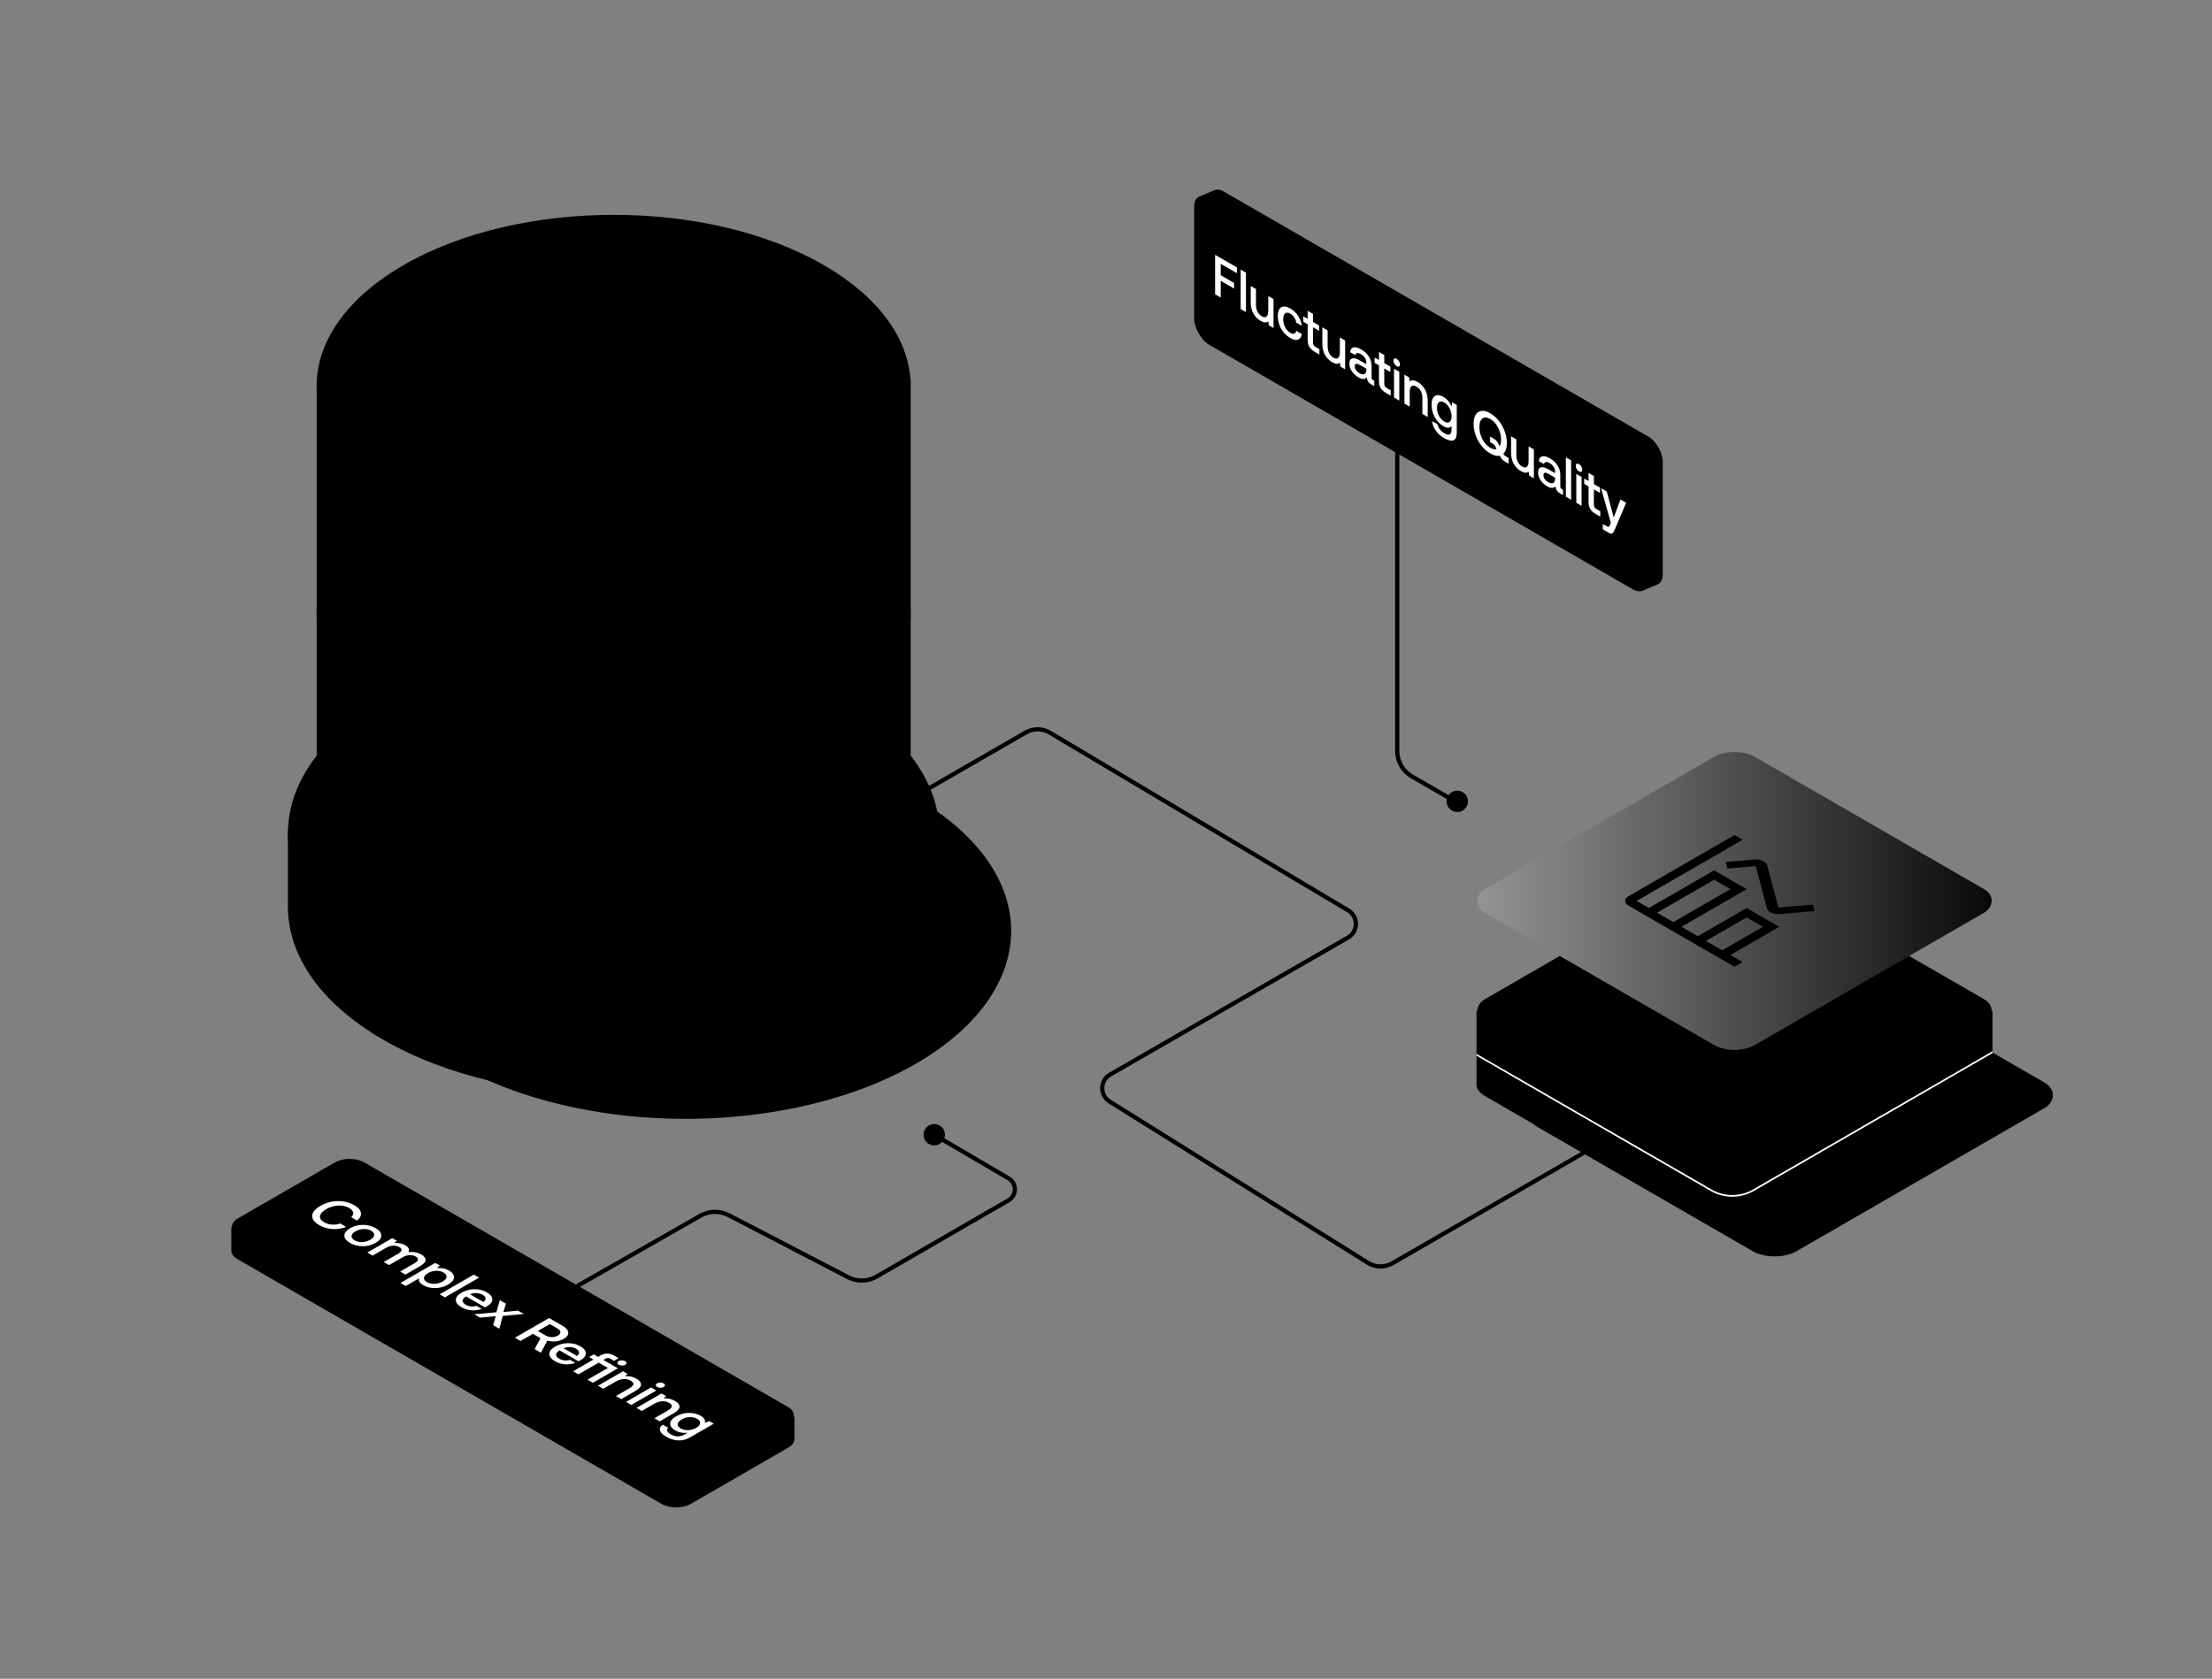 <svg width="523" height="397" viewBox="0 0 523 397" fill="none" xmlns="http://www.w3.org/2000/svg">
<rect x="0" y="0" width="523" height="397" fill="#808080" stroke="none"/>
<circle cx="62.881" cy="62.881" r="62.881" transform="matrix(0.866 0.5 -0.866 0.5 162.072 157.248)" fill="url(#paint0_linear_1599_1625)" style=""/>
<path d="M146.478 228.593L242.55 173.21C244.303 172.2 246.465 172.216 248.203 173.251L318.76 215.291C321.206 216.748 321.18 220.3 318.712 221.721L262.477 254.116C260.04 255.52 259.977 259.015 262.363 260.505L323.447 298.652C325.199 299.747 327.413 299.785 329.202 298.752L375.531 272.004" stroke="#B1B9C6" style="stroke:#B1B9C6;stroke:color(display-p3 0.694 0.727 0.777);stroke-opacity:1;"/>
<path d="M90.638 183.018C120.713 165.654 169.475 165.654 199.551 183.018C206.448 187 211.762 191.55 215.496 196.406H222.112V214.424H222.107C222.123 225.815 214.604 237.208 199.551 245.899C169.475 263.263 120.713 263.263 90.638 245.899C75.585 237.208 68.066 225.815 68.081 214.424H68.065V196.406H74.692C78.426 191.55 83.741 187 90.638 183.018Z" fill="url(#paint1_linear_1599_1625)" style=""/>
<circle cx="62.881" cy="62.881" r="62.881" transform="matrix(0.866 0.5 -0.866 0.5 145.094 134.084)" fill="url(#paint2_linear_1599_1625)" style=""/>
<path d="M149.718 104.098L130.047 143.023L113.735 118.436L123.515 81.76L149.718 104.098Z" fill="url(#paint3_linear_1599_1625)" style=""/>
<path d="M107.029 211.487L87.983 190.44L190.356 179.836L200.767 182.149L207.707 187.162V197.68L167.992 220.129H138.495L125 207.405L107.029 211.487Z" fill="#9EA5B5" style="fill:#9EA5B5;fill:color(display-p3 0.618 0.647 0.709);fill-opacity:1;"/>
<path d="M166.921 104.098H149.718L123.515 81.76L155.117 79.76L166.444 102.349L166.921 104.098Z" fill="url(#paint4_linear_1599_1625)" style=""/>
<path d="M166.921 104.098L172.309 123.902L162.072 151.99L128.708 144.493L149.717 104.098H166.921Z" fill="url(#paint5_linear_1599_1625)" style=""/>
<path d="M131.728 144.919L113.736 118.436L100.242 136.171L115.985 148.708L131.728 144.919Z" fill="url(#paint6_linear_1599_1625)" style=""/>
<path d="M100.241 136.171L87.697 190.406L102.649 206.586L116.628 147.291L100.241 136.171Z" fill="url(#paint7_linear_1599_1625)" style=""/>
<path d="M166.921 213.148L143.573 214.459L162.072 151.99L166.921 213.148Z" fill="url(#paint8_linear_1599_1625)" style=""/>
<path d="M162.072 151.99L139.721 145.231L172.309 123.902L190.328 129.903L162.072 151.99Z" fill="url(#paint9_linear_1599_1625)" style=""/>
<path d="M102.648 206.586L105.905 167.721L116.405 147.165L129.981 141.932L139.841 145.225L132.55 198.714L102.648 206.586Z" fill="url(#paint10_linear_1599_1625)" style=""/>
<path d="M190.327 129.903L196.03 145.211L162.072 151.991L190.327 129.903Z" fill="url(#paint11_linear_1599_1625)" style=""/>
<path d="M196.03 145.21L202.491 193.466L166.921 213.148L162.072 151.99L196.03 145.21Z" fill="url(#paint12_linear_1599_1625)" style=""/>
<path d="M143.573 214.459L129.908 199.237L139.779 145.194L162.072 151.99L143.573 214.459Z" fill="url(#paint13_linear_1599_1625)" style=""/>
<path d="M160.575 151.545L166.978 213.211L163.27 151.055L162.04 152.004L160.575 151.545Z" fill="#828384" style="fill:#828384;fill:color(display-p3 0.51 0.513 0.519);fill-opacity:1;"/>
<path opacity="0.6" d="M95.425 62.685C122.854 46.848 167.326 46.848 194.755 62.685C207.773 70.201 214.612 79.933 215.273 89.778H215.319V90.774C215.328 91.163 215.328 91.552 215.319 91.941V193.934C215.595 204.516 208.742 215.149 194.756 223.224C167.327 239.06 122.855 239.06 95.426 223.224C81.233 215.03 74.385 204.201 74.879 193.465V92.462C74.845 91.726 74.845 90.99 74.879 90.254V89.778H74.906C75.567 79.933 82.406 70.201 95.425 62.685Z" fill="url(#paint14_linear_1599_1625)" style=""/>
<path opacity="0.3" d="M167.588 106.788C177.516 108.721 186.845 111.968 194.756 116.535C222.185 132.371 222.185 158.047 194.756 173.884C167.326 189.72 122.855 189.72 95.425 173.884C67.996 158.047 67.996 132.371 95.425 116.535C101.684 112.922 108.829 110.136 116.457 108.172L113.837 118.325L107.974 125.985C107.982 125.988 107.991 125.991 107.999 125.994L100.236 136.163L116.412 147.151L139.653 145.242L162.067 151.984L179.339 138.694L190.388 130.041L181.253 126.921C181.325 126.895 181.398 126.872 181.469 126.846C180.659 126.625 179.631 126.325 178.548 125.997L174.013 124.449H173.725C173.137 124.245 172.638 124.063 172.283 123.917L167.588 106.788Z" fill="#2D74F7" style="fill:#2D74F7;fill:color(display-p3 0.175 0.453 0.969);fill-opacity:1;"/>
<path d="M113.294 153.247L112.238 145.257L109.724 143.13L100.248 136.184L103.593 136.956L112.223 144.293L117.652 146.155L122.961 145.798L139.799 145.204L122.486 146.789L113.294 153.247Z" fill="#A5AFC1" style="fill:#A5AFC1;fill:color(display-p3 0.649 0.686 0.755);fill-opacity:1;"/>
<path d="M128.421 142.633L113.86 118.441L130.113 141.928L128.421 142.633Z" fill="#ABB6C7" style="fill:#ABB6C7;fill:color(display-p3 0.672 0.712 0.78);fill-opacity:1;"/>
<path d="M155.131 104.17H149.754L123.508 81.753L126.518 81.57L149.754 102.114L155.131 104.17Z" fill="#B7BECA" style="fill:#B7BECA;fill:color(display-p3 0.718 0.746 0.791);fill-opacity:1;"/>
<path d="M152.439 81.169L147.67 80.216L155.168 79.755L158.523 86.628L154.708 81.728L152.439 81.169Z" fill="#CDCFD4" style="fill:#CDCFD4;fill:color(display-p3 0.802 0.813 0.832);fill-opacity:1;"/>
<path d="M163.017 103.203L166.402 102.375L172.345 123.966L169.186 126.073L170.766 123.289L163.017 103.203Z" fill="#B7BECA" style="fill:#B7BECA;fill:color(display-p3 0.718 0.746 0.791);fill-opacity:1;"/>
<rect width="70.618" height="79.706" rx="6" transform="matrix(0.866 0.5 -0.866 0.5 427.463 223.719)" fill="url(#paint15_linear_1599_1625)" style=""/>
<path d="M405.253 222.341C407.927 220.797 412.261 220.797 414.935 222.341L443.934 239.083H471.101V256.443H471.097C471.08 257.442 470.413 258.437 469.094 259.199L414.935 290.468C412.261 292.011 407.927 292.011 405.253 290.468L351.095 259.199C349.654 258.367 348.991 257.256 349.104 256.167V239.083H376.255L405.253 222.341Z" fill="url(#paint16_linear_1599_1625)" style=""/>
<rect width="73.716" height="73.716" rx="5.59" transform="matrix(0.866 0.5 -0.866 0.5 410.094 202.225)" fill="url(#paint17_linear_1599_1625)" style=""/>
<rect width="73.716" height="73.716" rx="5.59" transform="matrix(0.866 0.5 -0.866 0.5 410.094 176.201)" fill="url(#paint18_linear_1599_1625)" style=""/>
<path d="M471.102 248.817V249.056L414.676 281.644C411.52 283.466 407.631 283.466 404.475 281.644L349.098 249.657V249.392V249.22L404.676 281.298C407.708 283.049 411.443 283.049 414.475 281.298L471.102 248.614V248.817Z" fill="white" style="fill:white;fill-opacity:1;"/>
<g clip-path="url(#clip0_1599_1625)">
<path d="M409.131 225.852L420.692 219.177L412.984 214.727L401.423 221.402L397.569 219.177L412.984 210.277L405.277 205.826L389.861 214.727L386.97 213.058L412.021 198.595L410.094 197.482L385.044 211.945C384.532 212.24 384.245 212.641 384.245 213.058C384.245 213.475 384.532 213.875 385.044 214.17L410.094 228.633L412.021 227.521L409.131 225.852ZM395.642 218.064L391.788 215.839L405.277 208.051L409.131 210.277L395.642 218.064ZM407.204 224.739L403.35 222.514L412.984 216.952L416.838 219.177L407.204 224.739Z" fill="#606E89" style="fill:#606E89;fill:color(display-p3 0.377 0.431 0.537);fill-opacity:1;"/>
<path d="M418.559 215.72C418.15 215.484 417.883 215.179 417.796 214.85L415.121 204.821L408.4 205.405L408.004 203.849L414.731 203.282C415.432 203.222 416.145 203.323 416.72 203.562C417.295 203.801 417.685 204.16 417.809 204.563L420.489 214.61L428.645 213.911L429.045 215.467L420.889 216.166C420.467 216.202 420.037 216.181 419.632 216.103C419.227 216.026 418.86 215.895 418.559 215.72Z" fill="#606E89" style="fill:#606E89;fill:color(display-p3 0.377 0.431 0.537);fill-opacity:1;"/>
</g>
<circle cx="344.552" cy="189.505" r="2.531" fill="#2D74F7" style="fill:#2D74F7;fill:color(display-p3 0.175 0.453 0.969);fill-opacity:1;"/>
<path d="M345.121 190.138L333.855 183.633C331.689 182.383 330.355 180.072 330.355 177.571V101.851" stroke="#2D74F7" style="stroke:#2D74F7;stroke:color(display-p3 0.175 0.453 0.969);stroke-opacity:1;" stroke-linecap="round"/>
<path d="M287.021 45.024C287.639 44.716 288.469 44.788 289.381 45.315L389.672 103.218C391.585 104.322 393.136 107.009 393.136 109.218V135.86C393.136 137.126 392.627 137.959 391.832 138.233L388.231 139.743L387.917 136.847L289.381 79.958C287.468 78.853 285.917 76.167 285.917 73.958V48.25L283.441 46.548L287.021 45.024Z" fill="url(#paint19_linear_1599_1625)" style=""/>
<rect width="123.772" height="34.643" rx="4" transform="matrix(0.866 0.5 -2.20305e-08 1 282.339 44.834)" fill="#2D74F7" style="fill:#2D74F7;fill:color(display-p3 0.175 0.453 0.969);fill-opacity:1;"/>
<path d="M287.293 69.593L287.293 60.262L292.453 63.241L292.453 64.6L288.62 62.388L288.62 65.094L291.783 66.92L291.783 68.24L288.62 66.413L288.62 70.359L287.293 69.593ZM293.344 73.086L293.344 63.755L294.59 64.475L294.59 73.806L293.344 73.086ZM299.865 73.438L299.865 70.026L301.111 70.746L301.111 77.571L300.015 76.938L299.876 75.991C299.43 76.364 298.822 76.329 298.052 75.885C297.36 75.485 296.798 74.916 296.367 74.178C295.936 73.441 295.72 72.525 295.72 71.432L295.72 67.633L296.967 68.353L296.967 71.992C296.967 73.334 297.425 74.269 298.341 74.798C298.818 75.074 299.191 75.094 299.461 74.858C299.73 74.614 299.865 74.141 299.865 73.438ZM305.053 79.926C304.16 79.411 303.448 78.689 302.917 77.76C302.386 76.823 302.121 75.821 302.121 74.754C302.121 73.697 302.39 73.004 302.929 72.675C303.475 72.35 304.195 72.446 305.087 72.961C305.834 73.392 306.442 73.966 306.911 74.681C307.381 75.396 307.677 76.185 307.8 77.047L306.496 76.294C306.411 75.836 306.246 75.425 305.999 75.061C305.753 74.688 305.442 74.392 305.064 74.174C304.564 73.886 304.16 73.866 303.852 74.115C303.552 74.359 303.402 74.819 303.402 75.494C303.402 76.161 303.552 76.789 303.852 77.38C304.16 77.976 304.564 78.418 305.064 78.707C305.442 78.924 305.753 78.989 305.999 78.9C306.246 78.811 306.407 78.589 306.484 78.233L307.8 78.993C307.685 79.709 307.385 80.153 306.9 80.326C306.415 80.491 305.799 80.357 305.053 79.926ZM309.182 80.377L309.182 76.672L308.154 76.078L308.154 74.812L309.182 75.405L309.182 73.499L310.44 74.225L310.44 76.132L311.883 76.965L311.883 78.231L310.44 77.398L310.44 80.957C310.44 81.224 310.486 81.442 310.579 81.61C310.671 81.77 310.836 81.919 311.075 82.057L311.952 82.563L311.952 83.83L310.798 83.163C310.236 82.839 309.824 82.45 309.563 81.997C309.309 81.548 309.182 81.008 309.182 80.377ZM316.797 83.215L316.797 79.802L318.044 80.522L318.044 87.347L316.948 86.714L316.809 85.767C316.363 86.141 315.755 86.105 314.985 85.661C314.292 85.261 313.731 84.692 313.3 83.954C312.869 83.217 312.653 82.302 312.653 81.209L312.653 77.409L313.9 78.129L313.9 81.768C313.9 83.11 314.358 84.046 315.274 84.574C315.751 84.85 316.124 84.87 316.393 84.634C316.663 84.39 316.797 83.917 316.797 83.215ZM324.676 89.922L324.929 90.069L324.929 91.322L324.271 90.942C323.548 90.525 323.186 89.951 323.186 89.223C322.74 89.747 322.09 89.763 321.235 89.269C320.574 88.887 320.042 88.403 319.642 87.816C319.242 87.23 319.042 86.626 319.042 86.004C319.042 85.301 319.257 84.888 319.688 84.764C320.119 84.63 320.747 84.802 321.57 85.277L323.059 86.137L323.059 85.724C323.059 85.341 322.944 84.977 322.713 84.63C322.49 84.279 322.174 83.986 321.766 83.751C321.405 83.542 321.105 83.462 320.866 83.511C320.627 83.551 320.485 83.709 320.439 83.984L319.215 83.278C319.277 82.647 319.538 82.273 320 82.158C320.47 82.038 321.078 82.193 321.824 82.624C322.617 83.082 323.225 83.646 323.648 84.317C324.079 84.993 324.295 85.73 324.295 86.53L324.295 89.263C324.295 89.431 324.325 89.565 324.387 89.663C324.448 89.76 324.545 89.847 324.676 89.922ZM323.059 87.443L323.059 87.203L321.512 86.31C320.712 85.848 320.312 85.959 320.312 86.643C320.312 86.937 320.408 87.228 320.6 87.516C320.801 87.81 321.07 88.054 321.409 88.25C321.924 88.547 322.324 88.618 322.609 88.463C322.902 88.312 323.052 87.972 323.059 87.443ZM326.036 90.108L326.036 86.402L325.008 85.809L325.008 84.543L326.036 85.136L326.036 83.23L327.294 83.956L327.294 85.862L328.737 86.695L328.737 87.962L327.294 87.129L327.294 90.688C327.294 90.954 327.34 91.172 327.433 91.341C327.525 91.501 327.69 91.65 327.929 91.787L328.806 92.294L328.806 93.56L327.652 92.894C327.09 92.57 326.678 92.181 326.417 91.728C326.163 91.279 326.036 90.739 326.036 90.108ZM330.777 86.674C330.631 86.749 330.45 86.725 330.234 86.6C330.019 86.476 329.838 86.291 329.692 86.047C329.546 85.794 329.472 85.543 329.472 85.294C329.472 85.045 329.546 84.883 329.692 84.807C329.838 84.723 330.019 84.743 330.234 84.867C330.45 84.992 330.631 85.181 330.777 85.434C330.923 85.678 330.996 85.925 330.996 86.174C330.996 86.422 330.923 86.589 330.777 86.674ZM329.599 94.018L329.599 87.193L330.846 87.913L330.846 94.738L329.599 94.018ZM335.185 90.338C335.893 90.747 336.467 91.327 336.905 92.078C337.344 92.829 337.563 93.742 337.563 94.817L337.563 98.616L336.305 97.89L336.305 94.211C336.305 92.887 335.836 91.954 334.897 91.411C334.404 91.127 334.015 91.103 333.731 91.338C333.454 91.569 333.315 92.031 333.315 92.724L333.315 96.164L332.068 95.444L332.068 88.619L333.154 89.245L333.292 90.218C333.738 89.827 334.369 89.867 335.185 90.338ZM343.211 96.118L343.349 95.132L344.435 95.758L344.435 102.304C344.435 103.263 344.188 103.863 343.696 104.103C343.203 104.352 342.441 104.179 341.41 103.583C340.61 103.121 339.959 102.537 339.459 101.83C338.959 101.133 338.682 100.391 338.628 99.604L339.898 100.337C339.975 100.764 340.152 101.159 340.429 101.524C340.706 101.897 341.064 102.21 341.502 102.463C342.634 103.117 343.199 102.808 343.199 101.537L343.199 100.777C342.768 101.275 342.126 101.277 341.272 100.784C340.448 100.308 339.775 99.609 339.251 98.684C338.736 97.765 338.478 96.772 338.478 95.705C338.478 94.674 338.74 93.99 339.263 93.652C339.786 93.315 340.456 93.381 341.272 93.852C342.134 94.35 342.78 95.105 343.211 96.118ZM340.233 98.344C340.548 98.944 340.964 99.393 341.479 99.691C341.995 99.989 342.411 100.024 342.726 99.797C343.042 99.562 343.199 99.115 343.199 98.458C343.199 97.782 343.042 97.145 342.726 96.545C342.411 95.936 341.995 95.483 341.479 95.185C340.964 94.888 340.548 94.856 340.233 95.092C339.917 95.328 339.759 95.778 339.759 96.445C339.759 97.112 339.917 97.745 340.233 98.344ZM355.983 107.891L356.688 108.298L356.688 109.658L355.903 109.204C355.587 109.022 355.337 108.829 355.152 108.625C354.975 108.416 354.81 108.151 354.656 107.831L354.621 107.758C353.975 107.909 353.217 107.734 352.347 107.232C351.193 106.565 350.25 105.576 349.519 104.266C348.788 102.946 348.422 101.597 348.422 100.22C348.422 98.843 348.788 97.921 349.519 97.454C350.25 96.979 351.193 97.074 352.347 97.741C353.501 98.407 354.444 99.4 355.175 100.72C355.906 102.031 356.272 103.375 356.272 104.752C356.272 105.961 355.991 106.816 355.429 107.318C355.575 107.572 355.76 107.763 355.983 107.891ZM352.347 105.885C352.924 106.219 353.428 106.318 353.859 106.185L353.686 105.819C353.494 105.405 353.278 105.13 353.04 104.992L352.324 104.579L352.324 103.246L353.19 103.746C353.474 103.91 353.698 104.092 353.859 104.292C354.029 104.488 354.186 104.743 354.333 105.059L354.575 105.559C354.798 105.172 354.91 104.641 354.91 103.966C354.91 102.97 354.671 102.02 354.194 101.113C353.725 100.202 353.109 99.527 352.347 99.087C351.585 98.647 350.966 98.609 350.488 98.974C350.019 99.334 349.784 100.011 349.784 101.006C349.784 102.002 350.019 102.955 350.488 103.866C350.966 104.772 351.585 105.445 352.347 105.885ZM361.418 108.976L361.418 105.564L362.665 106.284L362.665 113.109L361.568 112.476L361.43 111.529C360.983 111.902 360.375 111.867 359.606 111.422C358.913 111.023 358.351 110.454 357.92 109.716C357.489 108.979 357.274 108.063 357.274 106.97L357.274 103.171L358.521 103.891L358.521 107.53C358.521 108.872 358.979 109.807 359.894 110.336C360.372 110.612 360.745 110.632 361.014 110.396C361.284 110.152 361.418 109.678 361.418 108.976ZM369.296 115.684L369.55 115.831L369.55 117.084L368.892 116.704C368.169 116.286 367.807 115.713 367.807 114.984C367.361 115.509 366.71 115.524 365.856 115.031C365.194 114.649 364.663 114.165 364.263 113.578C363.863 112.992 363.663 112.387 363.663 111.765C363.663 111.063 363.878 110.65 364.309 110.526C364.74 110.392 365.367 110.563 366.191 111.039L367.68 111.899L367.68 111.485C367.68 111.103 367.565 110.739 367.334 110.392C367.111 110.041 366.795 109.748 366.387 109.512C366.025 109.304 365.725 109.224 365.487 109.273C365.248 109.313 365.106 109.47 365.06 109.746L363.836 109.039C363.897 108.408 364.159 108.035 364.621 107.92C365.09 107.8 365.698 107.955 366.445 108.386C367.238 108.844 367.846 109.408 368.269 110.079C368.7 110.754 368.915 111.492 368.915 112.292L368.915 115.024C368.915 115.193 368.946 115.327 369.008 115.424C369.069 115.522 369.165 115.609 369.296 115.684ZM367.68 113.205L367.68 112.965L366.133 112.072C365.333 111.61 364.933 111.721 364.933 112.405C364.933 112.698 365.029 112.989 365.221 113.278C365.421 113.571 365.691 113.816 366.029 114.011C366.545 114.309 366.945 114.38 367.23 114.225C367.522 114.074 367.672 113.734 367.68 113.205ZM370.229 117.476L370.229 108.145L371.476 108.865L371.476 118.196L370.229 117.476ZM373.876 111.557C373.73 111.632 373.549 111.608 373.333 111.483C373.118 111.359 372.937 111.174 372.791 110.93C372.644 110.677 372.571 110.426 372.571 110.177C372.571 109.928 372.644 109.766 372.791 109.69C372.937 109.606 373.118 109.626 373.333 109.75C373.549 109.875 373.73 110.064 373.876 110.317C374.022 110.561 374.095 110.808 374.095 111.057C374.095 111.306 374.022 111.472 373.876 111.557ZM372.698 118.901L372.698 112.076L373.945 112.796L373.945 119.621L372.698 118.901ZM375.594 118.721L375.594 115.015L374.567 114.422L374.567 113.155L375.594 113.749L375.594 111.842L376.853 112.569L376.853 114.475L378.296 115.308L378.296 116.574L376.853 115.741L376.853 119.3C376.853 119.567 376.899 119.785 376.991 119.954C377.083 120.114 377.249 120.262 377.488 120.4L378.365 120.907L378.365 122.173L377.21 121.507C376.649 121.182 376.237 120.793 375.975 120.34C375.721 119.891 375.594 119.352 375.594 118.721ZM380.867 123.657L378.569 115.466L379.897 116.233L381.548 122.371L383.152 118.112L384.48 118.879L381.802 125.224C381.601 125.712 381.405 126.017 381.213 126.137C381.02 126.257 380.72 126.199 380.312 125.963L378.973 125.19L378.973 123.924L379.851 124.431C380.089 124.568 380.255 124.619 380.347 124.584C380.447 124.553 380.543 124.422 380.636 124.191L380.867 123.657Z" fill="white" style="fill:white;fill-opacity:1;"/>
<path d="M79.187 280.426C81.1 279.321 84.202 279.321 86.115 280.426L180.653 335.008H187.841V340.545H187.825C187.739 341.195 187.267 341.832 186.406 342.329L163.333 355.65C161.419 356.755 158.317 356.755 156.404 355.65L56.113 297.747C55.082 297.152 54.608 296.358 54.688 295.579V290.245H62.178L79.187 280.426Z" fill="url(#paint20_linear_1599_1625)" style=""/>
<rect width="123.772" height="34.643" rx="4" transform="matrix(0.866 0.5 -0.866 0.5 82.651 272.889)" fill="#2D74F7" style="fill:#2D74F7;fill:color(display-p3 0.175 0.453 0.969);fill-opacity:1;"/>
<path d="M75.493 289.735C74.323 289.06 73.766 288.306 73.819 287.475C73.881 286.649 74.535 285.876 75.782 285.156C77.021 284.441 78.368 284.072 79.822 284.05C81.285 284.023 82.608 284.352 83.793 285.036C84.717 285.569 85.229 286.162 85.329 286.816C85.444 287.469 85.14 288.08 84.417 288.649L83.043 287.855C83.428 287.482 83.578 287.102 83.493 286.716C83.416 286.334 83.109 285.987 82.57 285.676C81.808 285.236 80.931 285.045 79.938 285.103C78.953 285.156 78.021 285.436 77.144 285.943C76.267 286.449 75.774 286.987 75.666 287.555C75.566 288.12 75.894 288.62 76.648 289.055C77.202 289.375 77.81 289.557 78.472 289.602C79.141 289.65 79.799 289.564 80.446 289.342L81.82 290.135C80.834 290.552 79.765 290.726 78.61 290.655C77.471 290.584 76.432 290.277 75.493 289.735ZM85.781 294.714C84.672 294.714 83.668 294.455 82.767 293.935C81.867 293.415 81.417 292.835 81.417 292.195C81.417 291.555 81.871 290.973 82.779 290.449C83.68 289.929 84.684 289.669 85.792 289.669C86.908 289.665 87.916 289.922 88.817 290.442C89.717 290.962 90.163 291.544 90.156 292.188C90.156 292.828 89.706 293.408 88.805 293.928C87.897 294.452 86.889 294.714 85.781 294.714ZM83.114 292.282C83.068 292.673 83.306 293.019 83.83 293.322C84.353 293.624 84.953 293.761 85.63 293.735C86.323 293.708 86.958 293.528 87.535 293.195C88.112 292.862 88.42 292.497 88.459 292.102C88.513 291.706 88.278 291.358 87.755 291.055C87.231 290.753 86.627 290.618 85.942 290.649C85.265 290.675 84.638 290.855 84.061 291.189C83.483 291.522 83.168 291.886 83.114 292.282ZM99.632 296.686C100.294 297.068 100.621 297.497 100.613 297.973C100.605 298.448 100.159 298.941 99.274 299.452L95.868 301.418L94.621 300.699L97.946 298.779C99.001 298.17 99.116 297.628 98.293 297.153C97.862 296.904 97.365 296.795 96.803 296.826C96.257 296.857 95.718 297.026 95.187 297.333L91.99 299.179L90.731 298.453L94.056 296.533C95.11 295.924 95.222 295.38 94.391 294.9C93.967 294.656 93.471 294.551 92.901 294.587C92.34 294.627 91.793 294.8 91.262 295.107L88.099 296.933L86.852 296.213L92.763 292.801L93.848 293.427L93.213 293.954C94.191 293.878 95.049 294.049 95.787 294.467C96.665 294.973 96.915 295.531 96.538 296.14C97.677 295.971 98.708 296.153 99.632 296.686ZM106.141 300.445C106.965 300.92 107.361 301.464 107.331 302.078C107.315 302.691 106.842 303.266 105.911 303.804C105.01 304.324 104.017 304.595 102.932 304.617C101.855 304.635 100.908 304.408 100.092 303.937C99.23 303.44 98.892 302.897 99.076 302.311L95.936 304.124L94.69 303.404L102.909 298.658L103.994 299.285L103.267 299.878C104.375 299.789 105.333 299.978 106.141 300.445ZM100.242 302.171C100.189 302.566 100.419 302.913 100.935 303.211C101.451 303.508 102.051 303.642 102.736 303.611C103.429 303.584 104.064 303.404 104.641 303.071C105.226 302.733 105.537 302.366 105.576 301.971C105.622 301.58 105.387 301.236 104.872 300.938C104.356 300.64 103.76 300.505 103.082 300.531C102.413 300.554 101.789 300.731 101.212 301.065C100.62 301.407 100.296 301.775 100.242 302.171ZM103.954 306.087L112.035 301.421L113.282 302.141L105.201 306.807L103.954 306.087ZM109.159 309.172C108.236 308.639 107.774 308.057 107.774 307.426C107.782 306.79 108.239 306.21 109.148 305.686C110.056 305.162 111.052 304.893 112.138 304.88C113.238 304.866 114.223 305.111 115.093 305.613C115.947 306.106 116.382 306.65 116.397 307.246C116.42 307.846 116.009 308.399 115.162 308.905C115.008 308.994 114.839 309.079 114.654 309.159L110.198 306.586L110.117 306.633C109.625 306.935 109.379 307.259 109.379 307.606C109.379 307.952 109.621 308.265 110.106 308.545C110.491 308.768 110.902 308.903 111.341 308.952C111.787 308.996 112.218 308.948 112.634 308.805L113.881 309.525C113.173 309.81 112.388 309.925 111.526 309.872C110.664 309.818 109.875 309.585 109.159 309.172ZM111.156 306.086L114.308 307.906C114.685 307.626 114.85 307.335 114.804 307.032C114.773 306.73 114.539 306.453 114.1 306.199C113.692 305.964 113.211 305.833 112.657 305.806C112.118 305.779 111.618 305.873 111.156 306.086ZM112.125 310.804L117.366 310.337L118.162 307.465L119.617 308.305L119.028 310.271L122.468 309.951L123.842 310.744L118.855 311.197L118.058 314.23L116.604 313.39L117.204 311.257L113.498 311.597L112.125 310.804ZM121.747 316.359L129.828 311.694L133.014 313.534C133.861 314.022 134.307 314.551 134.353 315.12C134.407 315.684 134.041 316.193 133.256 316.646C132.718 316.957 132.102 317.148 131.409 317.219C130.717 317.29 130.047 317.237 129.401 317.059L127.888 319.905L126.411 319.052L127.785 316.459L126.007 315.433L123.075 317.126L121.747 316.359ZM131.756 314.14L130.001 313.127L127.161 314.767L128.916 315.78C129.393 316.055 129.897 316.2 130.428 316.213C130.975 316.226 131.463 316.108 131.894 315.86C132.325 315.611 132.525 315.331 132.495 315.02C132.479 314.709 132.233 314.416 131.756 314.14ZM131.267 321.936C130.343 321.402 129.881 320.82 129.881 320.189C129.889 319.554 130.347 318.974 131.255 318.45C132.163 317.926 133.16 317.657 134.245 317.643C135.346 317.63 136.331 317.874 137.2 318.377C138.055 318.87 138.489 319.414 138.505 320.009C138.528 320.609 138.116 321.163 137.27 321.669C137.116 321.758 136.946 321.842 136.762 321.922L132.306 319.35L132.225 319.396C131.732 319.698 131.486 320.023 131.486 320.369C131.486 320.716 131.728 321.029 132.213 321.309C132.598 321.531 133.01 321.667 133.448 321.716C133.895 321.76 134.326 321.711 134.741 321.569L135.988 322.289C135.28 322.573 134.495 322.689 133.633 322.635C132.771 322.582 131.982 322.349 131.267 321.936ZM133.264 318.85L136.415 320.669C136.792 320.389 136.958 320.098 136.912 319.796C136.881 319.494 136.646 319.216 136.207 318.963C135.8 318.728 135.319 318.596 134.764 318.57C134.226 318.543 133.726 318.636 133.264 318.85ZM147.052 322.945C146.767 322.94 146.517 322.876 146.302 322.751C146.086 322.627 145.975 322.483 145.967 322.318C145.967 322.149 146.075 322.003 146.29 321.878C146.506 321.754 146.756 321.694 147.041 321.698C147.333 321.698 147.587 321.761 147.802 321.885C148.018 322.009 148.126 322.156 148.126 322.325C148.133 322.489 148.03 322.634 147.814 322.758C147.599 322.883 147.345 322.945 147.052 322.945ZM142.665 321.612L146.094 323.591L140.183 327.004L138.925 326.277L143.739 323.498L141.569 322.245L136.755 325.024L135.496 324.298L140.31 321.518L139.283 320.925L140.38 320.292L141.407 320.885L141.996 320.545C143.05 319.937 144.128 319.95 145.228 320.585L146.279 321.192L145.182 321.825L144.305 321.319C144.105 321.203 143.912 321.145 143.727 321.145C143.55 321.15 143.362 321.21 143.162 321.325L142.665 321.612ZM150.491 326.05C151.199 326.458 151.556 326.914 151.564 327.416C151.572 327.918 151.11 328.438 150.179 328.976L146.889 330.875L145.63 330.149L148.817 328.309C149.963 327.647 150.067 327.045 149.128 326.503C148.636 326.219 148.074 326.094 147.443 326.13C146.827 326.165 146.219 326.356 145.619 326.703L142.641 328.422L141.394 327.703L147.304 324.29L148.39 324.917L147.755 325.443C148.763 325.377 149.675 325.579 150.491 326.05ZM156.15 328.197C155.865 328.193 155.615 328.128 155.399 328.004C155.184 327.88 155.072 327.735 155.065 327.571C155.065 327.402 155.172 327.255 155.388 327.131C155.603 327.006 155.853 326.946 156.138 326.951C156.431 326.951 156.685 327.013 156.9 327.138C157.116 327.262 157.223 327.409 157.223 327.577C157.231 327.742 157.127 327.886 156.912 328.011C156.696 328.135 156.442 328.197 156.15 328.197ZM148.023 331.53L153.933 328.117L155.18 328.837L149.269 332.25L148.023 331.53ZM159.588 331.302C160.296 331.711 160.654 332.166 160.662 332.669C160.67 333.171 160.208 333.691 159.277 334.228L155.987 336.128L154.728 335.401L157.914 333.562C159.061 332.9 159.165 332.298 158.226 331.755C157.734 331.471 157.172 331.347 156.541 331.382C155.925 331.418 155.317 331.609 154.717 331.955L151.738 333.675L150.492 332.955L156.402 329.543L157.487 330.169L156.852 330.696C157.861 330.629 158.773 330.831 159.588 331.302ZM166.621 336.509L167.683 336.056L168.768 336.682L163.1 339.955C162.269 340.435 161.38 340.664 160.434 340.641C159.479 340.624 158.486 340.317 157.455 339.722C156.655 339.26 156.185 338.78 156.047 338.282C155.901 337.789 156.128 337.338 156.728 336.929L157.998 337.662C157.744 337.898 157.667 338.146 157.767 338.409C157.859 338.675 158.125 338.935 158.563 339.188C159.695 339.842 160.811 339.85 161.911 339.215L162.569 338.835C161.492 338.96 160.526 338.775 159.672 338.282C158.848 337.807 158.444 337.262 158.46 336.649C158.483 336.04 158.956 335.469 159.879 334.936C160.772 334.421 161.757 334.154 162.835 334.136C163.912 334.119 164.859 334.345 165.675 334.816C166.537 335.314 166.852 335.878 166.621 336.509ZM160.226 336.762C160.18 337.153 160.414 337.498 160.93 337.795C161.446 338.093 162.038 338.231 162.708 338.209C163.385 338.182 164.008 338.004 164.578 337.675C165.163 337.338 165.478 336.973 165.525 336.582C165.578 336.187 165.347 335.84 164.832 335.543C164.316 335.245 163.72 335.109 163.043 335.136C162.365 335.163 161.738 335.343 161.161 335.676C160.584 336.009 160.272 336.371 160.226 336.762Z" fill="white" style="fill:white;fill-opacity:1;"/>
<path d="M128.708 308.567L165.598 287.507C167.664 286.328 170.186 286.279 172.297 287.375L200.529 302.046C202.651 303.149 205.19 303.092 207.26 301.894L238.454 283.856C240.445 282.705 240.454 279.835 238.47 278.671L220.863 268.343" stroke="#2D74F7" style="stroke:#2D74F7;stroke:color(display-p3 0.175 0.453 0.969);stroke-opacity:1;" stroke-linecap="round"/>
<circle cx="220.893" cy="268.343" r="2.531" fill="#2D74F7" style="fill:#2D74F7;fill:color(display-p3 0.175 0.453 0.969);fill-opacity:1;"/>
<defs>
<linearGradient id="paint0_linear_1599_1625" x1="104.412" y1="-21.35" x2="-17.698" y2="82.352" gradientUnits="userSpaceOnUse">
<stop stop-color="#D5D8DD" style="stop-color:#D5D8DD;stop-color:color(display-p3 0.837 0.846 0.865);stop-opacity:1;"/>
<stop offset="1" stop-color="#DEE0E3" style="stop-color:#DEE0E3;stop-color:color(display-p3 0.869 0.88 0.891);stop-opacity:1;"/>
</linearGradient>
<linearGradient id="paint1_linear_1599_1625" x1="57.767" y1="176.944" x2="220.032" y2="158.767" gradientUnits="userSpaceOnUse">
<stop stop-color="#C8CACD" style="stop-color:#C8CACD;stop-color:color(display-p3 0.784 0.791 0.802);stop-opacity:1;"/>
<stop offset="1" stop-color="#828DA2" style="stop-color:#828DA2;stop-color:color(display-p3 0.51 0.553 0.635);stop-opacity:1;"/>
</linearGradient>
<linearGradient id="paint2_linear_1599_1625" x1="188.644" y1="62.881" x2="64.983" y2="184.421" gradientUnits="userSpaceOnUse">
<stop stop-color="#A6AFBD" style="stop-color:#A6AFBD;stop-color:color(display-p3 0.651 0.686 0.741);stop-opacity:1;"/>
<stop offset="1" stop-color="#DADCE0" style="stop-color:#DADCE0;stop-color:color(display-p3 0.854 0.861 0.877);stop-opacity:1;"/>
</linearGradient>
<linearGradient id="paint3_linear_1599_1625" x1="149.718" y1="112.392" x2="113.735" y2="112.392" gradientUnits="userSpaceOnUse">
<stop stop-color="#4E617D" style="stop-color:#4E617D;stop-color:color(display-p3 0.307 0.379 0.491);stop-opacity:1;"/>
<stop offset="1" stop-color="#222833" style="stop-color:#222833;stop-color:color(display-p3 0.135 0.157 0.201);stop-opacity:1;"/>
</linearGradient>
<linearGradient id="paint4_linear_1599_1625" x1="166.921" y1="91.929" x2="123.515" y2="91.929" gradientUnits="userSpaceOnUse">
<stop stop-color="#4E617D" style="stop-color:#4E617D;stop-color:color(display-p3 0.307 0.379 0.491);stop-opacity:1;"/>
<stop offset="1" stop-color="#222833" style="stop-color:#222833;stop-color:color(display-p3 0.135 0.157 0.201);stop-opacity:1;"/>
</linearGradient>
<linearGradient id="paint5_linear_1599_1625" x1="172.309" y1="128.044" x2="128.708" y2="128.044" gradientUnits="userSpaceOnUse">
<stop stop-color="#4E617D" style="stop-color:#4E617D;stop-color:color(display-p3 0.307 0.379 0.491);stop-opacity:1;"/>
<stop offset="1" stop-color="#222833" style="stop-color:#222833;stop-color:color(display-p3 0.135 0.157 0.201);stop-opacity:1;"/>
</linearGradient>
<linearGradient id="paint6_linear_1599_1625" x1="131.728" y1="133.572" x2="100.242" y2="133.572" gradientUnits="userSpaceOnUse">
<stop stop-color="#4E617D" style="stop-color:#4E617D;stop-color:color(display-p3 0.307 0.379 0.491);stop-opacity:1;"/>
<stop offset="1" stop-color="#222833" style="stop-color:#222833;stop-color:color(display-p3 0.135 0.157 0.201);stop-opacity:1;"/>
</linearGradient>
<linearGradient id="paint7_linear_1599_1625" x1="116.628" y1="171.379" x2="87.697" y2="171.379" gradientUnits="userSpaceOnUse">
<stop stop-color="#4E617D" style="stop-color:#4E617D;stop-color:color(display-p3 0.307 0.379 0.491);stop-opacity:1;"/>
<stop offset="1" stop-color="#222833" style="stop-color:#222833;stop-color:color(display-p3 0.135 0.157 0.201);stop-opacity:1;"/>
</linearGradient>
<linearGradient id="paint8_linear_1599_1625" x1="166.921" y1="183.225" x2="143.573" y2="183.225" gradientUnits="userSpaceOnUse">
<stop stop-color="#4E617D" style="stop-color:#4E617D;stop-color:color(display-p3 0.307 0.379 0.491);stop-opacity:1;"/>
<stop offset="1" stop-color="#222833" style="stop-color:#222833;stop-color:color(display-p3 0.135 0.157 0.201);stop-opacity:1;"/>
</linearGradient>
<linearGradient id="paint9_linear_1599_1625" x1="190.328" y1="137.946" x2="139.721" y2="137.946" gradientUnits="userSpaceOnUse">
<stop stop-color="#4E617D" style="stop-color:#4E617D;stop-color:color(display-p3 0.307 0.379 0.491);stop-opacity:1;"/>
<stop offset="1" stop-color="#222833" style="stop-color:#222833;stop-color:color(display-p3 0.135 0.157 0.201);stop-opacity:1;"/>
</linearGradient>
<linearGradient id="paint10_linear_1599_1625" x1="139.841" y1="174.259" x2="102.648" y2="174.259" gradientUnits="userSpaceOnUse">
<stop stop-color="#4E617D" style="stop-color:#4E617D;stop-color:color(display-p3 0.307 0.379 0.491);stop-opacity:1;"/>
<stop offset="1" stop-color="#222833" style="stop-color:#222833;stop-color:color(display-p3 0.135 0.157 0.201);stop-opacity:1;"/>
</linearGradient>
<linearGradient id="paint11_linear_1599_1625" x1="196.03" y1="140.947" x2="162.072" y2="140.947" gradientUnits="userSpaceOnUse">
<stop stop-color="#4E617D" style="stop-color:#4E617D;stop-color:color(display-p3 0.307 0.379 0.491);stop-opacity:1;"/>
<stop offset="1" stop-color="#222833" style="stop-color:#222833;stop-color:color(display-p3 0.135 0.157 0.201);stop-opacity:1;"/>
</linearGradient>
<linearGradient id="paint12_linear_1599_1625" x1="202.491" y1="179.179" x2="162.072" y2="179.179" gradientUnits="userSpaceOnUse">
<stop stop-color="#4E617D" style="stop-color:#4E617D;stop-color:color(display-p3 0.307 0.379 0.491);stop-opacity:1;"/>
<stop offset="1" stop-color="#222833" style="stop-color:#222833;stop-color:color(display-p3 0.135 0.157 0.201);stop-opacity:1;"/>
</linearGradient>
<linearGradient id="paint13_linear_1599_1625" x1="162.072" y1="179.835" x2="129.908" y2="179.835" gradientUnits="userSpaceOnUse">
<stop stop-color="#4E617D" style="stop-color:#4E617D;stop-color:color(display-p3 0.307 0.379 0.491);stop-opacity:1;"/>
<stop offset="1" stop-color="#222833" style="stop-color:#222833;stop-color:color(display-p3 0.135 0.157 0.201);stop-opacity:1;"/>
</linearGradient>
<linearGradient id="paint14_linear_1599_1625" x1="55.723" y1="85.538" x2="238.101" y2="85.538" gradientUnits="userSpaceOnUse">
<stop stop-color="#E4E6EA" style="stop-color:#E4E6EA;stop-color:color(display-p3 0.894 0.902 0.918);stop-opacity:1;"/>
<stop offset="1" stop-color="#B9CBE8" style="stop-color:#B9CBE8;stop-color:color(display-p3 0.726 0.797 0.909);stop-opacity:1;"/>
</linearGradient>
<linearGradient id="paint15_linear_1599_1625" x1="72.422" y1="-9.248" x2="21.98" y2="39.739" gradientUnits="userSpaceOnUse">
<stop stop-color="#D5D8DD" style="stop-color:#D5D8DD;stop-color:color(display-p3 0.837 0.846 0.865);stop-opacity:1;"/>
<stop offset="1" stop-color="#DEE0E3" style="stop-color:#DEE0E3;stop-color:color(display-p3 0.869 0.88 0.891);stop-opacity:1;"/>
</linearGradient>
<linearGradient id="paint16_linear_1599_1625" x1="340.934" y1="226.688" x2="469.453" y2="212.293" gradientUnits="userSpaceOnUse">
<stop stop-color="#C8CACD" style="stop-color:#C8CACD;stop-color:color(display-p3 0.784 0.791 0.802);stop-opacity:1;"/>
<stop offset="1" stop-color="#828DA2" style="stop-color:#828DA2;stop-color:color(display-p3 0.51 0.553 0.635);stop-opacity:1;"/>
</linearGradient>
<linearGradient id="paint17_linear_1599_1625" x1="110.574" y1="36.858" x2="38.09" y2="108.099" gradientUnits="userSpaceOnUse">
<stop stop-color="#A6AFBD" style="stop-color:#A6AFBD;stop-color:color(display-p3 0.651 0.686 0.741);stop-opacity:1;"/>
<stop offset="1" stop-color="#DADCE0" style="stop-color:#DADCE0;stop-color:color(display-p3 0.854 0.861 0.877);stop-opacity:1;"/>
</linearGradient>
<linearGradient id="paint18_linear_1599_1625" x1="-143.565" y1="34.244" x2="-15.188" y2="-94.132" gradientUnits="userSpaceOnUse">
<stop stop-color="white" style="stop-color:white;stop-opacity:1;"/>
<stop offset="1" stop-color="#D1DDF2" style="stop-color:#D1DDF2;stop-color:color(display-p3 0.821 0.867 0.948);stop-opacity:1;"/>
</linearGradient>
<linearGradient id="paint19_linear_1599_1625" x1="288.594" y1="44.841" x2="395.401" y2="145.24" gradientUnits="userSpaceOnUse">
<stop stop-color="#2D74F7" style="stop-color:#2D74F7;stop-color:color(display-p3 0.175 0.453 0.969);stop-opacity:1;"/>
<stop offset="1" stop-color="#7FA2E4" style="stop-color:#7FA2E4;stop-color:color(display-p3 0.498 0.635 0.894);stop-opacity:1;"/>
</linearGradient>
<linearGradient id="paint20_linear_1599_1625" x1="64.234" y1="279.218" x2="147.297" y2="392.613" gradientUnits="userSpaceOnUse">
<stop stop-color="#2D74F7" style="stop-color:#2D74F7;stop-color:color(display-p3 0.175 0.453 0.969);stop-opacity:1;"/>
<stop offset="1" stop-color="#7FA2E4" style="stop-color:#7FA2E4;stop-color:color(display-p3 0.498 0.635 0.894);stop-opacity:1;"/>
</linearGradient>
<clipPath id="clip0_1599_1625">
<rect width="35.601" height="35.601" fill="white" style="fill:white;fill-opacity:1;" transform="matrix(0.866 0.5 -0.866 0.5 410.094 195.258)"/>
</clipPath>
</defs>
</svg>
